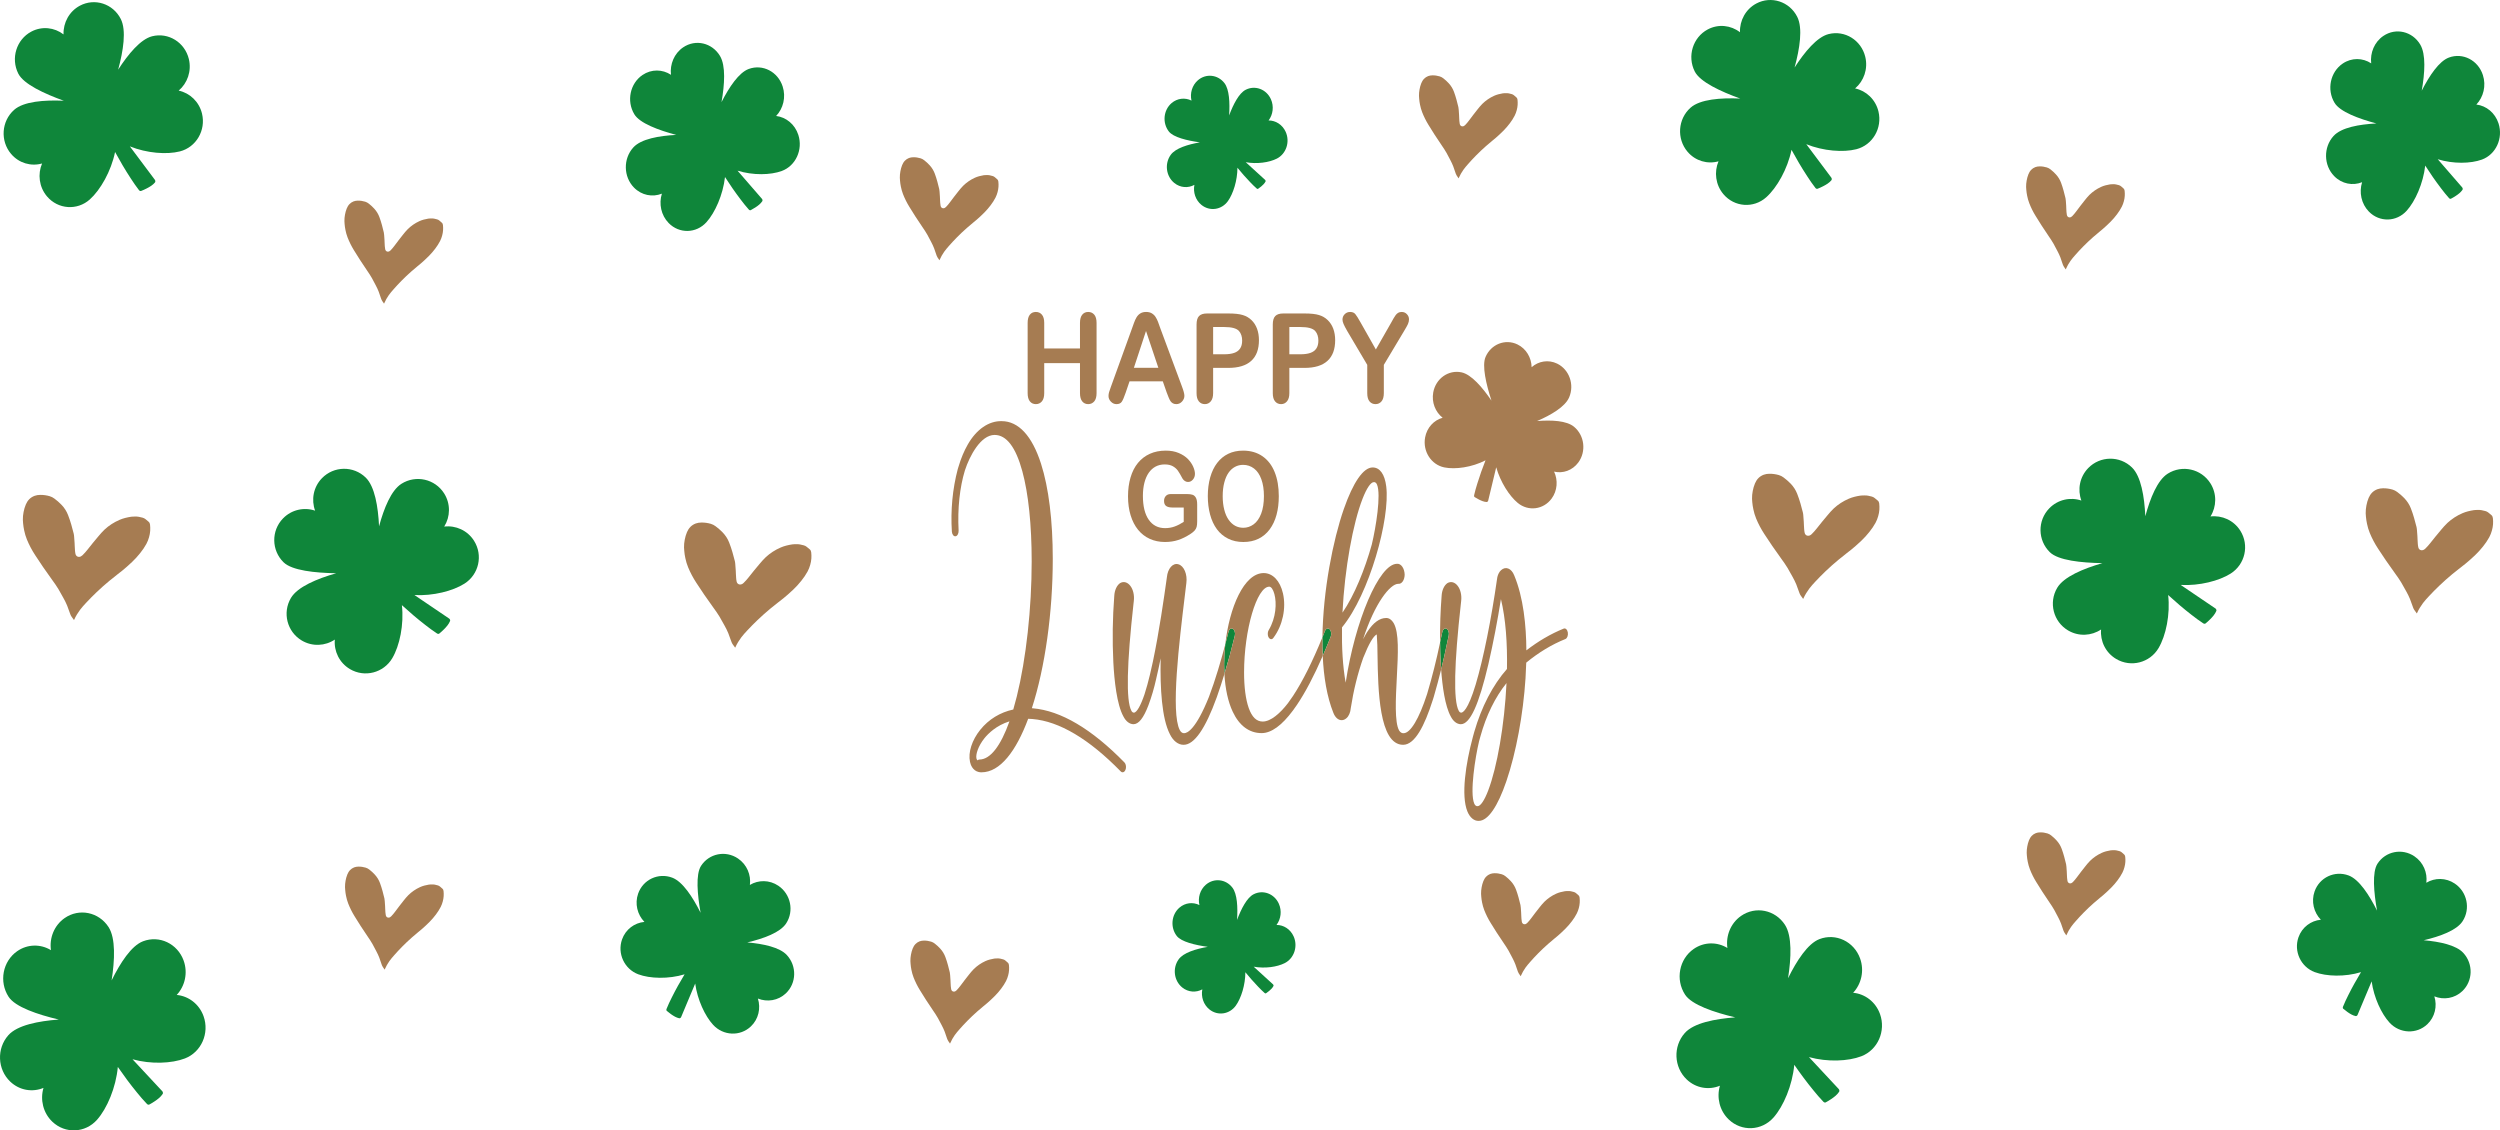 <?xml version="1.0" encoding="UTF-8"?>
<svg id="katman_2" data-name="katman 2" xmlns="http://www.w3.org/2000/svg" viewBox="0 0 1892.52 855.7">
  <defs>
    <style>
      .cls-1 {
        fill: #0f863a;
      }

      .cls-1, .cls-2 {
        stroke-width: 0px;
      }

      .cls-2 {
        fill: #a67c52;
      }
    </style>
  </defs>
  <g id="katman_1" data-name="katman 1">
    <g>
      <g>
        <path class="cls-1" d="m1891.42,93.45c3.63,11.21-1.99,23.45-12.55,27.34-8.46,3.11-21.75,3.4-33.47-.25,3.49,4.03,6.99,8.06,10.48,12.09,2.68,3.09,5.36,6.18,8.04,9.27.38.43.52,1.31.22,1.76-1.35,2.02-3.28,3.43-5.19,4.68-1.13.75-2.3,1.45-3.5,2.06-.51.26-1.07.07-1.5-.41-2.2-2.41-4.24-5.05-6.24-7.67-4.15-5.45-8.07-11.14-11.8-16.97-1.51,13.45-7.56,27.03-14.06,34.21-7.75,8.56-20.55,8.84-28.58.63-5.79-5.92-7.53-14.64-5.14-22.26-7.06,2.83-15.33,1.33-21.12-4.6-8.03-8.21-8.26-21.81-.51-30.37,5.86-6.48,19.53-8.83,32.47-9.5-13.39-3.58-27.63-8.83-31.72-15.66-6-9.99-3.23-23.27,6.19-29.67,6.79-4.62,15.17-4.4,21.57-.17-.91-7.95,2.42-16.15,9.21-20.76,9.41-6.41,21.91-3.5,27.9,6.49,4.45,7.41,3.5,21.65,1.15,34.96,5.83-11.43,13.12-22.34,20.61-25.1,10.56-3.89,22.06,2.05,25.68,13.26,2.62,8.08.43,16.69-4.95,22.33,7.49.89,14.2,6.23,16.81,14.31Z"/>
        <path class="cls-1" d="m1864.75,721.36c7.67,8.34,7.32,21.31-.79,28.97-5.84,5.52-14.11,6.78-21.15,3.92,2.31,7.32.5,15.61-5.34,21.13-8.1,7.66-20.89,7.11-28.56-1.23-6.15-6.68-11.86-18.95-13.56-31.25-2.02,4.79-4.03,9.58-6.04,14.38-1.54,3.67-3.08,7.35-4.62,11.02-.22.52-.91.99-1.43.88-2.28-.48-4.27-1.74-6.14-3.04-1.1-.77-2.18-1.59-3.2-2.47-.43-.38-.49-.97-.27-1.56,1.16-2.97,2.58-5.87,4-8.73,2.96-5.96,6.22-11.77,9.67-17.48-12.13,3.74-26.25,3.3-35.07-.01-10.51-3.94-16.02-15.74-12.29-26.36,2.69-7.65,9.44-12.6,16.94-13.29-5.33-5.5-7.44-13.77-4.75-21.42,3.72-10.62,15.27-16.03,25.79-12.09,7.95,2.99,15.59,14.81,21.49,26.6-2.45-13.84-3.81-29.1.35-35.52,6.08-9.4,18.6-11.9,27.95-5.58,6.75,4.55,10,12.44,9.02,20.02,6.43-3.9,14.82-3.93,21.56.63,9.36,6.31,12.01,19.05,5.92,28.46-4.51,6.97-17.1,11.53-29.45,14.43,12.18,1.06,24.52,3.67,29.97,9.59Z"/>
        <path class="cls-1" d="m1695.94,401.75c6.92,10.96,3.66,25.48-7.27,32.42-8.77,5.57-23.71,9.4-37.86,8.63,4.96,3.36,9.93,6.72,14.89,10.09,3.8,2.57,7.6,5.15,11.41,7.72.53.37.92,1.26.69,1.83-1.01,2.5-2.84,4.51-4.68,6.35-1.09,1.1-2.23,2.15-3.43,3.12-.51.42-1.19.36-1.8-.03-3.09-1.98-6.06-4.25-8.98-6.51-6.06-4.7-11.91-9.72-17.6-14.93,1.69,14.71-1.72,30.78-7.25,40.15-6.59,11.17-20.97,14.87-32.1,8.25-8.04-4.76-12.19-13.58-11.42-22.32-7.26,4.88-16.97,5.48-25,.71-11.14-6.61-14.83-21.02-8.24-32.2,4.99-8.44,19.83-14.58,34.27-18.73-16.03-.25-33.42-2.06-39.77-8.24-9.29-9.04-9.51-23.92-.49-33.23,6.5-6.72,16.02-8.71,24.31-5.91-3.03-8.22-1.34-17.83,5.16-24.55,9.02-9.31,23.86-9.53,33.14-.49,6.89,6.7,9.41,22.12,10.11,36.91,3.71-13.72,9.18-27.27,16.94-32.2,10.94-6.94,25.42-3.67,32.34,7.3,4.99,7.9,4.69,17.65.04,25.08,8.68-1.03,17.6,2.87,22.59,10.78Z"/>
        <path class="cls-1" d="m1423.18,767.63c4.61,12.87-1.71,27.18-14.11,31.96-9.94,3.83-25.69,4.52-39.68.63,4.25,4.56,8.51,9.13,12.77,13.7,3.26,3.49,6.52,6.99,9.78,10.49.46.5.65,1.5.31,2.04-1.54,2.38-3.8,4.05-6.02,5.55-1.32.9-2.69,1.74-4.09,2.48-.6.32-1.27.1-1.8-.43-2.67-2.73-5.16-5.73-7.6-8.71-5.08-6.19-9.87-12.66-14.46-19.3-1.42,15.59-8.21,31.47-15.72,39.95-8.95,10.11-24.1,10.79-33.85,1.5-7.03-6.69-9.32-16.73-6.71-25.6-8.29,3.46-18.13,1.95-25.16-4.75-9.75-9.28-10.4-25.01-1.45-35.12,6.77-7.65,22.9-10.74,38.22-11.87-15.97-3.77-32.99-9.46-38.04-17.25-7.38-11.39-4.46-26.84,6.52-34.5,7.91-5.52,17.86-5.49,25.56-.77-1.3-9.18,2.42-18.75,10.33-24.27,10.99-7.66,25.87-4.64,33.26,6.75,5.47,8.45,4.74,24.95,2.33,40.41,6.6-13.38,14.93-26.2,23.73-29.6,12.4-4.78,26.2,1.77,30.81,14.64,3.32,9.28.96,19.3-5.26,25.97,8.91.83,17.01,6.82,20.33,16.1Z"/>
        <path class="cls-1" d="m1422.01,84.39c3.05,12.65-4.46,25.44-16.77,28.58-9.87,2.51-24.94,1.41-37.87-3.82l10.74,14.34c2.74,3.66,5.48,7.32,8.22,10.99.39.51.47,1.48.08,1.95-1.71,2.07-4.03,3.4-6.31,4.57-1.35.7-2.74,1.34-4.15,1.88-.61.23-1.22-.04-1.67-.61-2.26-2.86-4.32-5.97-6.33-9.05-4.19-6.41-8.09-13.04-11.77-19.81-2.97,14.55-11.1,28.77-19.13,35.93-9.58,8.55-24.09,7.5-32.4-2.34-6-7.09-7.14-16.82-3.72-24.89-8.27,2.34-17.48-.18-23.48-7.27-8.32-9.84-7.3-24.75,2.28-33.29,7.25-6.46,22.93-7.59,37.64-6.95-14.82-5.33-30.44-12.59-34.43-20.49-5.85-11.57-1.46-25.81,9.8-31.82,8.11-4.33,17.58-3.19,24.43,2.11-.29-8.8,4.26-17.41,12.37-21.74,11.26-6.01,25.13-1.5,30.97,10.06,4.34,8.58,1.92,24.06-1.99,38.37,7.68-11.89,16.96-23.06,25.69-25.28,12.32-3.14,24.77,4.58,27.82,17.23,2.2,9.12-1.09,18.31-7.71,23.9,8.4,1.78,15.49,8.33,17.69,17.45Z"/>
        <path class="cls-2" d="m1191.56,323.07c7.96,6.58,9.39,18.69,3.21,27.06-4.46,6.03-11.66,8.46-18.32,6.89,3.05,6.45,2.56,14.43-1.9,20.46-6.19,8.37-17.65,9.81-25.61,3.23-6.38-5.27-13.12-15.8-16.3-26.98-1.14,4.77-2.29,9.53-3.43,14.3-.88,3.65-1.76,7.31-2.64,10.96-.12.51-.67,1.06-1.15,1.04-2.1-.1-4.04-.97-5.87-1.89-1.09-.55-2.16-1.14-3.19-1.81-.44-.28-.57-.83-.45-1.41.63-2.93,1.51-5.85,2.39-8.73,1.83-5.99,3.95-11.9,6.25-17.73-10.3,5.33-22.94,7.08-31.24,5.36-9.9-2.05-16.39-12.18-14.5-22.63,1.36-7.52,6.7-13.16,13.29-14.95-5.49-4.29-8.48-11.66-7.12-19.19,1.89-10.44,11.45-17.24,21.35-15.19,7.48,1.55,15.88,11.37,22.73,21.43-4.05-12.48-7.32-26.47-4.48-33.08,4.15-9.67,14.96-13.91,24.15-9.47,6.62,3.2,10.58,10.04,10.73,17.23,5.2-4.6,12.67-5.92,19.29-2.72,9.18,4.44,13.26,15.89,9.11,25.56-3.08,7.17-13.67,13.34-24.29,17.93,11-.88,22.34-.34,27.99,4.33Z"/>
        <path class="cls-1" d="m979.26,708.79c3.43,7.56.44,16.64-6.68,20.28-5.7,2.92-15.01,4.27-23.54,2.72,2.78,2.53,5.55,5.06,8.32,7.59,2.12,1.93,4.24,3.87,6.37,5.81.3.27.47.88.29,1.22-.79,1.54-2.04,2.69-3.28,3.74-.74.62-1.5,1.21-2.3,1.74-.34.23-.74.14-1.09-.16-1.73-1.5-3.37-3.18-4.98-4.85-3.34-3.47-6.54-7.12-9.62-10.9-.01,9.58-3.2,19.64-7.2,25.24-4.78,6.69-13.75,7.99-20.03,2.91-4.53-3.66-6.43-9.64-5.35-15.19-4.74,2.59-10.67,2.25-15.2-1.41-6.29-5.08-7.51-14.61-2.73-21.29,3.61-5.06,13.03-7.89,22.07-9.47-9.69-1.36-20.1-3.82-23.52-8.27-4.99-6.5-4.08-16.07,2.03-21.38,4.41-3.82,10.32-4.39,15.15-1.97-1.27-5.51.44-11.55,4.84-15.38,6.12-5.31,15.12-4.34,20.12,2.16,3.7,4.82,4.15,14.91,3.53,24.45,3.21-8.53,7.48-16.82,12.53-19.41,7.11-3.64,15.65-.46,19.08,7.1,2.46,5.45,1.6,11.69-1.74,16.12,5.33-.02,10.46,3.15,12.93,8.6Z"/>
        <path class="cls-1" d="m973.26,99.79c3.43,7.56.44,16.64-6.68,20.28-5.7,2.92-15.01,4.27-23.54,2.72,2.78,2.53,5.55,5.06,8.32,7.59,2.12,1.93,4.24,3.87,6.37,5.81.3.27.47.88.29,1.22-.79,1.54-2.04,2.69-3.28,3.74-.74.62-1.5,1.21-2.3,1.74-.34.23-.74.14-1.09-.16-1.73-1.5-3.37-3.18-4.98-4.85-3.34-3.47-6.54-7.12-9.62-10.9-.01,9.58-3.2,19.64-7.2,25.24-4.78,6.69-13.75,7.99-20.03,2.91-4.53-3.66-6.43-9.64-5.35-15.19-4.74,2.59-10.67,2.25-15.2-1.41-6.29-5.08-7.51-14.61-2.73-21.29,3.61-5.06,13.03-7.89,22.07-9.47-9.69-1.36-20.1-3.82-23.52-8.27-4.99-6.5-4.08-16.07,2.03-21.38,4.41-3.82,10.32-4.39,15.15-1.97-1.27-5.51.44-11.55,4.84-15.38,6.12-5.31,15.12-4.34,20.12,2.16,3.7,4.82,4.15,14.91,3.53,24.45,3.21-8.53,7.48-16.82,12.53-19.41,7.11-3.64,15.65-.46,19.08,7.1,2.46,5.45,1.6,11.69-1.74,16.12,5.33-.02,10.46,3.15,12.93,8.6Z"/>
        <g>
          <path class="cls-1" d="m1095.13,475.99c1.34.76,2.02,3.09,1.54,5.2-.29,1.3-.69,3.15-1.18,5.44-1.39,6.79-2.9,13.5-4.54,20.15-.14-1.87-.25-3.68-.34-5.43-.25-5.01-.4-10.02-.45-15.03.16-.75.32-1.51.47-2.27.5-2.37.91-4.29,1.22-5.62.48-2.11,1.95-3.2,3.28-2.44Z"/>
          <path class="cls-2" d="m1118.56,610.28c2.22,0,5.15-4.34,8.05-11.93h-.01c6.69-17.52,12.31-49.37,13.84-81.25-8.59,10.66-15.38,24.53-19.75,40.37-.35,1.2-.67,2.4-1,3.59-2.93,12.1-7.16,39.23-3.66,47.29.56,1.33,1.53,2.07,2.53,1.93Zm8.19-107.64c-7.29,31.1-13.94,45.6-20.93,45.6-2.95-.06-5.73-2.21-7.57-5.87-4.36-7.86-6.37-22.78-7.3-35.59,1.64-6.65,3.15-13.36,4.54-20.15.49-2.29.89-4.14,1.18-5.44.48-2.11-.2-4.44-1.54-5.2-1.33-.76-2.8.33-3.28,2.44-.31,1.33-.72,3.25-1.22,5.62-.15.76-.31,1.52-.47,2.27-.14-11.77.25-23.54,1.16-35.23.22-4.27,1.92-7.99,4.4-9.67,2.63-1.54,5.58-.76,7.75,2.06,2.17,2.77,3.18,7.21,2.64,11.53l-.16,1.49c-5.2,46.41-5.77,73.81-1.72,81.45.45.98,1.17,1.55,1.93,1.53,1.12,0,5.03-1.63,10.95-21.31,5.88-19.61,11.87-49.79,16.11-79.48.05-.62.15-1.23.29-1.82v-.02c.52-2.2,1.51-4.04,2.8-5.2,3.45-3.19,7.89-1.43,9.99,3.97,6.93,16.7,9.06,37.78,9.18,56.71,9.04-6.99,18.5-12.51,28.24-16.46,1.37-.57,2.78.73,3.14,2.89.36,2.18-.45,4.4-1.82,4.98-10.29,4.14-20.24,10.14-29.66,17.89-.12,4.16-.31,8.14-.55,11.88-1.76,27.3-7.16,56.35-14.44,77.71-6.62,19.47-14.05,30.18-20.9,30.18-3.48.24-6.78-2.48-8.66-7.14-4.9-12.06-1.27-36.19,4.09-56.16l.06-.24c.34-1.27.68-2.52,1.04-3.76,5.5-19.04,14.03-35.48,24.77-47.69.35-19.26-.94-37.96-4.57-52.88-2.63,16.61-5.79,33-9.47,49.11Z"/>
          <path class="cls-2" d="m1035.02,276.2l-15.12-25.55c-1.33-2.3-2.26-4.1-2.81-5.39s-.82-2.41-.82-3.36c0-1.56.55-2.91,1.67-4.05,1.11-1.13,2.48-1.7,4.11-1.7,1.72,0,3.02.53,3.91,1.59s2.22,3.17,3.99,6.33l11.58,20.48,11.7-20.48c.7-1.26,1.29-2.32,1.77-3.18s1.01-1.66,1.58-2.42c.58-.75,1.22-1.32,1.93-1.72.7-.4,1.56-.6,2.57-.6,1.58,0,2.9.56,3.95,1.68,1.06,1.12,1.59,2.42,1.59,3.89,0,1.2-.27,2.39-.8,3.59-.54,1.2-1.46,2.85-2.75,4.97l-15.5,25.92v21.4c0,2.79-.6,4.88-1.78,6.26s-2.69,2.07-4.52,2.07-3.36-.68-4.52-2.05c-1.15-1.36-1.73-3.46-1.73-6.28v-21.4Z"/>
          <path class="cls-1" d="m1007.69,478.9c.15,1.05.03,2.15-.33,3.07l-.26.66c-1.94,4.88-3.86,9.51-5.78,13.91-.22-4.62-.29-9.34-.23-14.1.55-1.36,1.11-2.73,1.66-4.13l.27-.67c.75-1.89,2.34-2.47,3.54-1.28.57.57.98,1.49,1.13,2.54Z"/>
          <path class="cls-2" d="m1031.48,377.51c-7.24,18.52-13.56,52.83-15.21,86.26,9-13.1,16.99-32.85,22.19-51.57,3.1-12.85,7.16-37.78,3.95-45.37-.52-1.29-1.46-2.01-2.42-1.85-2.3,0-5.4,4.57-8.51,12.53Zm-22.13,162.07c-4.84-12.13-7.3-27.05-8.03-43.04,1.92-4.4,3.84-9.03,5.78-13.91l.26-.66c.36-.92.48-2.02.33-3.07s-.56-1.97-1.13-2.54c-1.2-1.19-2.79-.61-3.54,1.28l-.27.67c-.55,1.4-1.11,2.77-1.66,4.13.45-35.49,8.02-73.63,16.19-97.1,7.07-20.3,14.81-31.48,21.81-31.48,5.47,0,9.13,5.08,10.29,14.29,3.09,24.49-12.84,81.79-33.48,106.78-.26,15.07.55,29.54,2.78,41.86,7.04-46.59,25.26-89.99,38.88-89.99,1.45-.15,2.89.63,3.97,2.17,1.09,1.54,1.74,3.71,1.81,6.02-.02,1.95-.54,3.81-1.45,5.13s-2.13,1.98-3.36,1.82c-6.16,0-17.85,14.53-26.68,41.98.61-1.24,1.25-2.41,1.91-3.51.26-.47.54-.94.82-1.38.25-.39.49-.77.74-1.14,4.35-6.57,9.08-10.06,13.98-10.06,2.14-.08,4.21,1.3,5.67,3.79,4.22,7.26,3.39,22.99,2.43,41.21-.84,15.97-1.78,34.06,1.74,40.14.88,1.45,2.12,2.21,3.39,2.08,5.13,0,11.69-10.89,17.64-29.24.09-.26.16-.52.25-.78,3.74-12.58,6.99-25.51,9.74-38.71.05,5.01.2,10.02.45,15.03.09,1.75.2,3.56.34,5.43-1.67,6.77-3.47,13.46-5.39,20.06h0c-.04.17-.08.35-.14.52l-.08.26c-.19.63-.4,1.26-.61,1.93-.08.21-.15.44-.22.65-6.11,19.21-13.47,33.62-22.33,33.62-18.34,0-19-42.25-19.39-67.5,0-5.37-.19-10.74-.58-16.08-2.65,1.37-6.04,7.2-10.1,17.41-.05.1-.09.2-.14.29-4.21,12-7.39,24.84-9.44,38.17-.26,3.23-1.49,6.06-3.3,7.59-1.11.98-2.36,1.49-3.63,1.48-2.56.01-4.93-2.12-6.25-5.6Z"/>
          <path class="cls-2" d="m991.91,267.17c1.99-.67,3.5-1.78,4.54-3.31,1.05-1.53,1.57-3.54,1.57-6.03,0-2.98-.81-5.4-2.41-7.27-1.8-2-5.51-3-11.11-3h-8.45v20.63h8.45c2.96,0,5.43-.34,7.41-1.02Zm-26.5-27.94c1.26-1.29,3.28-1.93,6.04-1.93h16.09c4.76,0,8.42.4,10.99,1.2,2.53.76,4.72,2.04,6.56,3.82,1.85,1.78,3.25,3.96,4.21,6.53.95,2.58,1.43,5.48,1.43,8.7,0,6.88-1.94,12.09-5.83,15.63-3.88,3.55-9.67,5.32-17.36,5.32h-11.49v19.1c0,2.73-.59,4.8-1.77,6.21-1.19,1.42-2.68,2.12-4.48,2.12-1.89,0-3.41-.7-4.56-2.09-1.16-1.4-1.73-3.45-1.73-6.15v-52.01c0-3.01.63-5.16,1.9-6.45Z"/>
          <path class="cls-2" d="m921.4,350.44c2.29-3.01,5.09-5.32,8.38-6.91,3.29-1.6,7.04-2.4,11.23-2.4,5.69,0,10.57,1.41,14.65,4.22,4.08,2.82,7.17,6.82,9.26,12,2.1,5.19,3.14,11.28,3.14,18.27,0,5.18-.57,9.87-1.72,14.1-1.14,4.23-2.87,7.9-5.16,11-2.3,3.1-5.12,5.47-8.46,7.12-3.34,1.64-7.17,2.46-11.49,2.46s-8.13-.84-11.52-2.53c-3.4-1.69-6.23-4.07-8.5-7.14-2.27-3.08-3.99-6.77-5.15-11.09s-1.74-8.99-1.74-14.01.61-9.85,1.82-14.14,2.96-7.94,5.26-10.95Zm4.19,25.09c0,3.81.39,7.24,1.18,10.31.78,3.08,1.89,5.62,3.33,7.65,1.43,2.02,3.08,3.53,4.94,4.54,1.86,1,3.9,1.5,6.12,1.5,2.84,0,5.45-.86,7.84-2.6,2.38-1.73,4.28-4.41,5.69-8.03,1.4-3.62,2.11-8.07,2.11-13.37,0-4.89-.65-9.14-1.95-12.73-1.29-3.59-3.15-6.3-5.55-8.14-2.41-1.84-5.17-2.76-8.29-2.76-2.22,0-4.28.51-6.16,1.53s-3.5,2.5-4.86,4.45c-1.36,1.94-2.44,4.43-3.22,7.46-.79,3.02-1.18,6.42-1.18,10.19Z"/>
          <path class="cls-1" d="m933.3,476.02c1.31.83,1.96,3.18,1.45,5.26l-.22.85c-2.29,9.53-4.84,18.89-7.64,28.06-.14-2.31-.2-4.68-.2-7.11,0-5.04.29-10.16.84-15.23.85-3.2,1.6-6.14,2.23-8.7l.21-.84c.52-2.08,2.01-3.11,3.33-2.29Z"/>
          <path class="cls-2" d="m918.35,247.56v20.63h8.45c2.96,0,5.43-.34,7.41-1.02,1.99-.67,3.5-1.78,4.54-3.31s1.57-3.54,1.57-6.03c0-2.98-.81-5.4-2.41-7.27-1.8-2-5.51-3-11.11-3h-8.45Zm-10.64-8.33c1.26-1.29,3.28-1.93,6.04-1.93h16.09c4.76,0,8.42.4,10.98,1.2,2.54.76,4.73,2.04,6.57,3.82,1.85,1.78,3.25,3.96,4.2,6.53.96,2.58,1.44,5.48,1.44,8.7,0,6.88-1.94,12.09-5.83,15.63-3.88,3.55-9.67,5.32-17.36,5.32h-11.49v19.1c0,2.73-.59,4.8-1.77,6.21-1.19,1.42-2.68,2.12-4.48,2.12-1.89,0-3.41-.7-4.56-2.09-1.16-1.4-1.73-3.45-1.73-6.15v-52.01c0-3.01.63-5.16,1.9-6.45Z"/>
          <path class="cls-2" d="m933.21,538.83c-3.55-7.53-5.7-17.34-6.32-28.64,2.8-9.17,5.35-18.53,7.64-28.06l.22-.85c.51-2.08-.14-4.43-1.45-5.26-1.32-.82-2.81.21-3.33,2.29l-.21.84c-.63,2.56-1.38,5.5-2.23,8.7,3.07-27.9,14.16-54.03,29.1-54.03,6.83,0,12.41,5.88,14.58,15.37,2.54,11.15-.23,24.23-7.06,33.41-.07.12-.15.22-.23.32-.12.16-.24.3-.38.43-.11.09-.23.18-.36.26-.02.02-.05.03-.08.05-.13.06-.26.11-.39.14-.14.05-.28.07-.42.07-.08,0-.17,0-.24-.02-.06-.01-.11-.01-.16-.03-.19-.05-.38-.13-.57-.25-.07-.04-.13-.09-.19-.14-.23-.18-.43-.41-.62-.68-.06-.1-.12-.2-.18-.31-.11-.22-.21-.45-.31-.68-.05-.18-.1-.36-.15-.56-.01-.07-.03-.14-.04-.21-.04-.16-.06-.33-.07-.5-.06-.42-.06-.84-.02-1.25,0-.1.02-.2.04-.3.09-.72.32-1.4.64-1.93l.05-.08c5.53-9.3,6.12-20.36,4.25-27.24-.93-3.44-2.41-5.57-3.87-5.57-9.44,0-19.07,32.76-19.07,64.92,0,11.13,1.22,20.46,3.54,26.98,2.45,6.87,5.9,10.2,10.56,10.2,6.16,0,13.23-6.32,18.92-13.67.07-.09.15-.17.21-.27,1.25-1.66,2.5-3.45,3.77-5.36.11-.15.2-.3.3-.46,7.03-10.72,14.45-25.5,22.01-44.02-.06,4.76.01,9.48.23,14.1-6.69,15.36-13.26,27.8-19.6,37.17-.77,1.17-1.78,2.6-2.95,4.16-8.39,11.31-16.37,17.11-23.71,17.11-9.32,0-16.87-5.57-21.85-16.15Z"/>
          <path class="cls-2" d="m861.52,401.04c-2.45-3.01-4.32-6.66-5.63-10.95s-1.97-9.08-1.97-14.37.64-9.97,1.91-14.28c1.27-4.32,3.14-7.99,5.61-11s5.48-5.32,9.02-6.91c3.55-1.6,7.56-2.4,12.05-2.4,3.7,0,6.97.6,9.81,1.8,2.84,1.21,5.15,2.72,6.92,4.54,1.77,1.83,3.11,3.76,4.01,5.8.89,2.04,1.34,3.85,1.34,5.43,0,1.7-.51,3.15-1.55,4.35-1.03,1.21-2.28,1.81-3.72,1.81-.8,0-1.57-.23-2.3-.69-.74-.45-1.36-1.09-1.86-1.91-1.37-2.62-2.53-4.6-3.48-5.94-.95-1.33-2.22-2.46-3.83-3.37s-3.66-1.37-6.16-1.37-4.86.54-6.89,1.62c-2.02,1.08-3.74,2.65-5.18,4.7-1.43,2.05-2.53,4.57-3.29,7.55s-1.14,6.28-1.14,9.9c0,7.85,1.48,13.89,4.43,18.11,2.96,4.23,7.08,6.35,12.37,6.35,2.57,0,4.98-.41,7.24-1.24,2.26-.82,4.55-1.99,6.87-3.51v-10.86h-8.61c-2.07,0-3.63-.38-4.7-1.14-1.06-.76-1.59-2.05-1.59-3.88,0-1.49.45-2.72,1.33-3.69.89-.98,2.09-1.46,3.61-1.46h12.62c1.54,0,2.85.16,3.93.5,1.07.33,1.94,1.08,2.6,2.24.66,1.15.99,2.89.99,5.2v12.82c0,1.7-.14,3.06-.41,4.08-.28,1.02-.78,1.94-1.52,2.76s-1.68,1.61-2.82,2.37c-3.32,2.19-6.52,3.79-9.59,4.79-3.06,1.01-6.41,1.51-10.02,1.51-4.22,0-8.06-.79-11.53-2.37s-6.43-3.88-8.87-6.89Z"/>
          <path class="cls-2" d="m858.37,278.41h18.5l-9.33-27.85-9.17,27.85Zm21.88,10.26h-25.18l-2.95,8.65c-1.16,3.38-2.14,5.66-2.96,6.84s-2.15,1.77-4.01,1.77c-1.58,0-2.97-.63-4.18-1.88-1.22-1.26-1.82-2.69-1.82-4.29,0-.92.14-1.87.42-2.85s.75-2.35,1.4-4.1l15.84-43.82c.45-1.26.99-2.77,1.62-4.53.64-1.77,1.31-3.23,2.03-4.4.72-1.16,1.66-2.11,2.83-2.83s2.61-1.08,4.33-1.08,3.2.36,4.37,1.08,2.11,1.65,2.83,2.79c.72,1.13,1.33,2.35,1.82,3.65.49,1.31,1.12,3.05,1.88,5.23l16.18,43.55c1.26,3.31,1.9,5.72,1.9,7.22s-.6,3-1.8,4.31c-1.2,1.3-2.64,1.95-4.33,1.95-.98,0-1.83-.19-2.53-.57-.71-.39-1.3-.91-1.78-1.57s-.99-1.67-1.54-3.04c-.55-1.36-1.02-2.57-1.41-3.61l-2.96-8.47Z"/>
          <path class="cls-2" d="m858.13,456.5c-5.18,46.41-5.76,73.81-1.71,81.45.45.98,1.17,1.55,1.94,1.53,2.18,0,5.19-5.42,8.07-13.96,1.47-4.6,2.78-9.32,3.92-14.14.02-.04.03-.08.03-.11.02-.08.04-.15.06-.22.74-3.07,1.5-6.46,2.31-10.22,4.77-22.57,8.43-48.52,10.4-62.48l.18-1.28v-.09s.02-.04.02-.06c.29-3.17,1.4-6,3.05-7.85,1.66-1.84,3.72-2.52,5.7-1.88,2,.56,3.76,2.39,4.89,5.06,1.12,2.66,1.52,5.94,1.09,9.07-.35,2.98-.73,6.1-1.12,9.33-4.29,35.35-10.77,88.78-3.89,101.96.79,1.6,2.02,2.51,3.3,2.43,2.39,0,8.87-2.74,18.82-27.52,4.94-12.99,9.28-28.05,12.34-39.67-.55,5.07-.84,10.19-.84,15.23,0,2.43.06,4.8.2,7.11-1.79,5.86-3.68,11.64-5.68,17.34-.03.1-.06.19-.1.28h0c-8.66,23.94-17.06,36.01-25.08,36.01-4.08.06-7.94-2.92-10.42-8.04-6.1-11.8-7.48-34.68-6.99-57.42-1.13,5.64-2.25,10.78-3.36,15.41-.01.09-.03.19-.05.27-1.53,6.87-3.47,13.49-5.81,19.77-3.71,9.81-7.44,14.43-11.38,14.43-2.96-.06-5.74-2.21-7.59-5.87-4.99-9-6.91-27.27-7.63-41.02-.82-16.75-.58-33.59.71-50.26.22-4.27,1.92-7.99,4.41-9.67,2.63-1.54,5.57-.76,7.74,2.06,2.16,2.77,3.18,7.2,2.64,11.53l-.17,1.49Z"/>
          <path class="cls-2" d="m823.77,236.15c1.89,0,3.42.68,4.59,2.05,1.16,1.36,1.75,3.44,1.75,6.23v53.17c0,2.79-.59,4.88-1.77,6.26-1.19,1.38-2.71,2.07-4.57,2.07s-3.39-.7-4.52-2.09c-1.12-1.4-1.69-3.48-1.69-6.24v-22.69h-27.07v22.69c0,2.79-.59,4.88-1.78,6.26-1.18,1.38-2.7,2.07-4.56,2.07s-3.39-.7-4.52-2.09c-1.13-1.4-1.69-3.48-1.69-6.24v-53.17c0-2.76.56-4.83,1.67-6.21s2.63-2.07,4.54-2.07,3.42.68,4.58,2.05c1.17,1.36,1.76,3.44,1.76,6.23v19.34h27.07v-19.34c0-2.76.57-4.83,1.71-6.21,1.15-1.38,2.64-2.07,4.5-2.07Z"/>
          <path class="cls-2" d="m741.36,574.98c8.24,0,16.13-10.13,22.81-28.93-10.08,3.16-16.2,9.4-18.89,12.73-4.83,6.01-6.76,12.38-6.12,15.34.15.64.45,1.17.83,1.48h.01c.41-.41.88-.62,1.36-.62Zm.76-22.59c6.37-7.9,15.06-13.15,24.94-15.29.92-3.12,1.81-6.42,2.67-9.9,7.05-28.49,11.26-66.69,11.26-102.18,0-27.66-2.45-51.27-7.08-68.27-4.96-18.25-12.02-27.5-20.98-27.5-10.64,0-18.97,16.14-22.37,26.51-.05.11-.08.22-.12.34-3.91,12.84-5.65,28.89-4.76,45.62.08,2.19-.96,4.08-2.35,4.26-1.38.19-2.6-1.4-2.76-3.58-1.02-16.1.52-32.34,4.46-47.26.06-.2.13-.38.18-.58.15-.52.32-1.08.52-1.68,1.77-5.99,4.1-11.52,6.91-16.43,6.54-11.43,15.88-17.86,25.62-17.64,12.75,0,23.06,11.16,29.81,32.25,5.82,18.15,8.89,43.08,8.89,72.07,0,40.27-5.79,82.04-15.83,112.99.25.02.48.04.73.07,21.19,1.8,44.53,15.6,69.36,41h0c.95.97,1.39,2.82,1.07,4.55s-1.32,2.91-2.46,2.91c-.5.01-.98-.22-1.4-.65-24.06-24.62-46.56-37.98-66.85-39.7-1.1-.1-2.18-.15-3.24-.18-9.14,24.54-21.25,40.53-35.39,40.53-.65.01-1.31-.06-1.97-.21-4.7-1.01-6.23-5.58-6.68-7.67-1.55-7.14,1.45-16.48,7.81-24.38Z"/>
        </g>
        <path class="cls-1" d="m604.34,102.11c3.63,11.21-1.99,23.45-12.55,27.33-8.46,3.12-21.75,3.4-33.47-.24,3.49,4.03,6.99,8.06,10.49,12.09,2.67,3.09,5.35,6.17,8.03,9.26.38.44.52,1.31.22,1.77-1.35,2.02-3.28,3.42-5.19,4.68-1.13.74-2.3,1.44-3.5,2.06-.51.26-1.07.06-1.5-.41-2.2-2.41-4.24-5.05-6.24-7.68-4.15-5.45-8.07-11.13-11.8-16.96-1.51,13.44-7.56,27.03-14.06,34.21-7.75,8.56-20.55,8.84-28.58.62-5.79-5.92-7.52-14.64-5.14-22.25-7.06,2.83-15.33,1.32-21.12-4.6-8.03-8.22-8.26-21.82-.51-30.38,5.87-6.47,19.53-8.83,32.47-9.49-13.39-3.58-27.63-8.83-31.72-15.66-6-9.99-3.23-23.28,6.19-29.68,6.79-4.61,15.17-4.39,21.57-.16-.91-7.96,2.42-16.15,9.21-20.77,9.42-6.4,21.91-3.49,27.9,6.5,4.45,7.4,3.5,21.65,1.15,34.95,5.83-11.42,13.12-22.34,20.61-25.1,10.56-3.88,22.06,2.05,25.68,13.26,2.62,8.08.43,16.7-4.95,22.33,7.49.9,14.2,6.24,16.81,14.32Z"/>
        <path class="cls-1" d="m595.67,723.01c7.67,8.34,7.32,21.31-.79,28.98-5.84,5.52-14.11,6.77-21.15,3.92,2.31,7.32.5,15.6-5.34,21.12-8.1,7.67-20.89,7.12-28.56-1.23-6.15-6.68-11.86-18.94-13.56-31.25-2.01,4.8-4.03,9.59-6.04,14.38-1.54,3.68-3.08,7.35-4.62,11.03-.22.51-.91.98-1.43.88-2.28-.48-4.27-1.75-6.14-3.04-1.1-.77-2.18-1.59-3.2-2.47-.43-.38-.49-.98-.27-1.56,1.16-2.97,2.58-5.88,4.01-8.74,2.96-5.95,6.21-11.77,9.67-17.47-12.14,3.73-26.26,3.29-35.08-.01-10.51-3.95-16.02-15.75-12.29-26.37,2.69-7.65,9.44-12.6,16.94-13.29-5.33-5.49-7.44-13.76-4.75-21.42,3.72-10.61,15.27-16.02,25.79-12.08,7.95,2.98,15.59,14.8,21.49,26.59-2.45-13.83-3.81-29.09.35-35.52,6.09-9.4,18.6-11.9,27.95-5.58,6.75,4.56,10.01,12.45,9.02,20.02,6.44-3.89,14.82-3.92,21.56.63,9.36,6.32,12.01,19.06,5.92,28.46-4.51,6.97-17.09,11.53-29.45,14.43,12.18,1.06,24.53,3.67,29.97,9.59Z"/>
        <path class="cls-1" d="m358.86,409.4c6.92,10.97,3.66,25.49-7.27,32.43-8.77,5.56-23.71,9.39-37.86,8.63,4.96,3.36,9.93,6.72,14.89,10.08,3.8,2.58,7.61,5.15,11.41,7.73.53.36.92,1.25.69,1.82-1.01,2.51-2.84,4.51-4.68,6.36-1.09,1.09-2.23,2.15-3.43,3.12-.51.41-1.19.35-1.8-.04-3.09-1.98-6.06-4.25-8.97-6.51-6.07-4.7-11.92-9.71-17.61-14.92,1.69,14.71-1.72,30.78-7.25,40.14-6.59,11.17-20.96,14.87-32.1,8.26-8.03-4.77-12.19-13.59-11.41-22.33-7.27,4.89-16.98,5.48-25.01.72-11.14-6.61-14.83-21.03-8.23-32.2,4.98-8.45,19.82-14.59,34.26-18.73-16.02-.25-33.42-2.07-39.77-8.24-9.28-9.05-9.51-23.93-.49-33.24,6.5-6.71,16.02-8.7,24.31-5.9-3.03-8.23-1.34-17.84,5.16-24.55,9.02-9.32,23.86-9.54,33.14-.5,6.89,6.71,9.41,22.12,10.11,36.91,3.71-13.71,9.18-27.27,16.94-32.19,10.94-6.94,25.42-3.68,32.34,7.29,4.99,7.91,4.69,17.66.04,25.09,8.68-1.04,17.6,2.86,22.59,10.77Z"/>
        <path class="cls-1" d="m154.1,769.28c4.61,12.87-1.7,27.18-14.11,31.97-9.94,3.83-25.68,4.52-39.68.62,4.26,4.57,8.51,9.13,12.77,13.7l9.78,10.5c.46.49.65,1.5.31,2.04-1.54,2.37-3.79,4.04-6.02,5.55-1.32.89-2.68,1.73-4.09,2.47-.6.32-1.27.11-1.8-.43-2.67-2.72-5.16-5.72-7.6-8.7-5.08-6.2-9.87-12.67-14.46-19.31-1.42,15.6-8.21,31.48-15.72,39.96-8.94,10.11-24.1,10.78-33.85,1.5-7.03-6.69-9.32-16.73-6.71-25.61-8.29,3.47-18.13,1.95-25.16-4.74-9.75-9.29-10.39-25.01-1.45-35.12,6.77-7.65,22.9-10.75,38.22-11.87-15.97-3.78-32.99-9.47-38.03-17.25-7.39-11.39-4.47-26.84,6.51-34.5,7.91-5.52,17.86-5.49,25.56-.78-1.3-9.18,2.42-18.74,10.34-24.27,10.98-7.66,25.86-4.63,33.25,6.76,5.47,8.45,4.74,24.95,2.33,40.4,6.6-13.37,14.93-26.2,23.73-29.59,12.41-4.79,26.2,1.77,30.81,14.64,3.32,9.27.97,19.3-5.26,25.96,8.91.83,17.01,6.83,20.33,16.1Z"/>
        <path class="cls-1" d="m152.93,86.04c3.05,12.65-4.46,25.45-16.77,28.58-9.87,2.51-24.94,1.41-37.87-3.82l10.74,14.34c2.74,3.67,5.48,7.33,8.22,10.99.39.52.47,1.49.08,1.96-1.71,2.07-4.03,3.39-6.31,4.57-1.35.69-2.74,1.33-4.15,1.88-.61.23-1.22-.05-1.67-.61-2.26-2.87-4.32-5.97-6.33-9.05-4.19-6.41-8.09-13.05-11.76-19.82-2.98,14.55-11.11,28.77-19.14,35.94-9.58,8.54-24.08,7.5-32.4-2.34-6-7.1-7.14-16.82-3.72-24.9-8.27,2.35-17.48-.18-23.48-7.27C.05,106.65,1.07,91.75,10.65,83.2c7.25-6.46,22.93-7.59,37.64-6.95-14.82-5.33-30.43-12.59-34.43-20.49-5.85-11.56-1.46-25.81,9.8-31.81,8.11-4.33,17.58-3.2,24.43,2.1-.29-8.8,4.26-17.41,12.37-21.74,11.26-6.01,25.13-1.5,30.97,10.07,4.34,8.57,1.92,24.06-1.99,38.36,7.68-11.88,16.96-23.05,25.7-25.28,12.31-3.13,24.76,4.58,27.82,17.23,2.2,9.12-1.09,18.31-7.71,23.91,8.39,1.77,15.48,8.32,17.68,17.44Z"/>
      </g>
      <path class="cls-2" d="m335.32,170.38c.15,1.29.17,2.58.09,3.87-.08,1.36-.33,2.71-.69,4.04-.38,1.4-.86,2.78-1.54,4.1-1.04,2.01-2.26,3.94-3.67,5.79-1.45,1.9-2.99,3.75-4.72,5.48-1.05,1.05-2.13,2.09-3.23,3.12-.82.78-1.68,1.54-2.54,2.29-.98.84-1.98,1.65-2.97,2.47-.01.01-.02.02-.03.02-1.54,1.31-3.1,2.59-4.61,3.92-2.62,2.31-5.15,4.7-7.58,7.17-2.06,2.1-4.06,4.24-5.98,6.44-1.23,1.41-2.47,2.82-3.53,4.33-1.34,1.93-2.5,3.92-3.4,6.03-.05.11-.1.23-.2.43-.49-.73-.93-1.39-1.38-2.04-.57-.83-.84-1.76-1.16-2.68-.49-1.41-.93-2.84-1.46-4.24-.62-1.66-1.4-3.26-2.23-4.85-.96-1.84-1.92-3.69-2.93-5.52-1.07-1.94-2.36-3.79-3.61-5.65-1.81-2.68-3.62-5.37-5.38-8.08-1.58-2.45-3.1-4.92-4.63-7.38-1.92-3.13-3.53-6.37-4.83-9.72-.72-1.85-1.23-3.74-1.61-5.66-.3-1.49-.52-2.99-.64-4.5-.05-.71-.12-1.41-.13-2.11-.04-1.64.12-3.27.42-4.89.3-1.59.69-3.17,1.32-4.7.49-1.19,1.12-2.34,2.07-3.33.85-.89,1.88-1.59,3.1-2.07,1.02-.39,2.12-.55,3.25-.58,1.91-.03,3.76.26,5.55.8,1.04.32,1.96.86,2.78,1.5,1.49,1.15,2.84,2.41,4.07,3.76,1.78,1.94,3.07,4.08,3.93,6.43.73,1.99,1.37,4,1.92,6.03.5,1.86.97,3.73,1.41,5.6.16.65.21,1.32.26,1.99.1,1.26.19,2.52.26,3.78.05.79.05,1.59.1,2.38.1,1.49.09,3,.41,4.48.11.5.28.98.71,1.37.7.64,1.72.63,2.42.25.35-.19.68-.43.95-.7,1.11-1.14,2.1-2.35,3.03-3.6,2.07-2.77,4.14-5.54,6.33-8.24,1.18-1.46,2.33-2.94,3.7-4.28,2.51-2.45,5.41-4.48,8.78-6.02,2.11-.96,4.37-1.52,6.7-1.91.72-.12,1.47-.07,2.21-.12,1.58-.09,3.08.27,4.55.71.63.18,1.2.48,1.68.9.6.52,1.19,1.05,1.79,1.57.59.51.81,1.15.89,1.82Z"/>
      <path class="cls-2" d="m335.77,674.53c.15,1.29.17,2.58.09,3.87-.08,1.36-.33,2.71-.69,4.04-.38,1.4-.86,2.78-1.54,4.1-1.04,2.01-2.26,3.94-3.67,5.79-1.45,1.9-2.98,3.75-4.72,5.48-1.05,1.05-2.13,2.09-3.22,3.12-.83.78-1.68,1.54-2.55,2.29-.97.84-1.98,1.65-2.97,2.47,0,.01-.02.01-.03.02-1.54,1.31-3.1,2.59-4.6,3.91-2.63,2.32-5.16,4.71-7.59,7.18-2.06,2.1-4.06,4.24-5.98,6.44-1.23,1.41-2.47,2.82-3.53,4.33-1.34,1.93-2.5,3.92-3.4,6.03-.05.11-.1.23-.2.42-.49-.73-.93-1.38-1.38-2.03-.57-.83-.84-1.76-1.16-2.68-.49-1.41-.93-2.84-1.46-4.24-.62-1.66-1.4-3.26-2.23-4.85-.96-1.84-1.92-3.69-2.93-5.52-1.07-1.94-2.36-3.79-3.61-5.65-1.81-2.69-3.62-5.37-5.38-8.08-1.58-2.45-3.1-4.92-4.62-7.38-1.93-3.13-3.54-6.37-4.84-9.72-.71-1.85-1.23-3.74-1.61-5.67-.3-1.49-.52-2.98-.63-4.49-.06-.71-.13-1.41-.14-2.12-.03-1.63.12-3.26.42-4.88.3-1.59.69-3.17,1.32-4.7.49-1.19,1.12-2.34,2.07-3.33.85-.89,1.88-1.59,3.1-2.07,1.02-.39,2.12-.55,3.25-.58,1.92-.03,3.76.26,5.55.8,1.05.32,1.96.86,2.78,1.5,1.49,1.15,2.84,2.41,4.08,3.76,1.77,1.94,3.06,4.08,3.92,6.43.73,1.99,1.37,4,1.92,6.03.5,1.86.97,3.72,1.42,5.59.15.66.2,1.33.25,2,.11,1.26.19,2.52.26,3.78.05.79.05,1.59.1,2.38.1,1.49.1,2.99.41,4.47.11.51.28.99.71,1.38.7.64,1.72.63,2.43.25.34-.19.68-.43.94-.71,1.11-1.13,2.1-2.34,3.03-3.59,2.07-2.77,4.14-5.54,6.33-8.25,1.18-1.45,2.33-2.94,3.7-4.27,2.51-2.45,5.41-4.48,8.78-6.02,2.11-.96,4.38-1.52,6.7-1.91.72-.12,1.47-.08,2.21-.12,1.59-.09,3.08.27,4.55.71.63.18,1.2.48,1.68.9.6.52,1.2,1.05,1.8,1.57.58.51.8,1.15.88,1.82Z"/>
      <path class="cls-2" d="m614.09,418.06c.19,1.57.22,3.13.12,4.7-.1,1.65-.43,3.29-.89,4.91-.49,1.7-1.11,3.38-1.99,4.98-1.34,2.44-2.92,4.79-4.74,7.03-1.87,2.31-3.85,4.56-6.09,6.66-1.35,1.28-2.75,2.54-4.16,3.79-1.07.95-2.17,1.87-3.29,2.78-1.25,1.02-2.56,2-3.83,3-.01.01-.03.01-.04.02-1.99,1.59-4,3.15-5.94,4.75-3.39,2.82-6.66,5.72-9.79,8.72-2.66,2.55-5.24,5.15-7.72,7.82-1.59,1.71-3.19,3.43-4.56,5.26-1.73,2.34-3.23,4.76-4.39,7.33-.06.13-.13.28-.26.51-.63-.89-1.2-1.68-1.78-2.47-.74-1.01-1.08-2.14-1.5-3.26-.63-1.71-1.2-3.45-1.88-5.15-.8-2.02-1.81-3.96-2.88-5.89-1.24-2.24-2.48-4.48-3.78-6.71-1.38-2.36-3.05-4.6-4.66-6.86-2.34-3.27-4.67-6.52-6.94-9.82-2.04-2.98-4-5.98-5.96-8.97-2.49-3.8-4.57-7.74-6.25-11.81-.92-2.25-1.59-4.54-2.08-6.89-.39-1.81-.67-3.62-.81-5.45-.08-.86-.17-1.71-.18-2.58-.04-1.98.15-3.96.54-5.93.39-1.93.89-3.85,1.7-5.71.63-1.45,1.45-2.84,2.67-4.05,1.1-1.08,2.43-1.93,4-2.51,1.32-.47,2.74-.67,4.19-.7,2.48-.04,4.85.32,7.16.97,1.35.39,2.53,1.04,3.59,1.82,1.92,1.4,3.66,2.93,5.27,4.57,2.28,2.36,3.95,4.96,5.06,7.81.94,2.42,1.77,4.86,2.48,7.33.65,2.26,1.25,4.52,1.83,6.79.19.8.26,1.62.32,2.43.14,1.53.25,3.06.34,4.59.06.96.06,1.93.13,2.89.13,1.81.13,3.63.53,5.43.14.62.36,1.2.92,1.68.9.78,2.22.77,3.14.3.44-.23.88-.52,1.21-.86,1.43-1.37,2.71-2.84,3.91-4.36,2.67-3.37,5.34-6.73,8.17-10.02,1.52-1.76,3.01-3.57,4.77-5.19,3.24-2.98,6.98-5.44,11.33-7.31,2.72-1.17,5.65-1.85,8.65-2.32.93-.15,1.9-.1,2.85-.15,2.05-.11,3.97.33,5.87.86.81.22,1.55.58,2.17,1.09.77.63,1.55,1.28,2.32,1.91.75.62,1.03,1.4,1.14,2.21Z"/>
      <path class="cls-2" d="m1608.36,144.46c.15,1.28.17,2.57.1,3.86-.08,1.37-.33,2.71-.69,4.04-.38,1.41-.86,2.78-1.54,4.1-1.04,2.02-2.27,3.95-3.67,5.79-1.45,1.91-2.99,3.76-4.72,5.48-1.06,1.06-2.14,2.09-3.23,3.12-.83.78-1.68,1.55-2.55,2.29-.97.84-1.97,1.65-2.96,2.47l-.03.03c-1.54,1.3-3.1,2.58-4.61,3.91-2.62,2.31-5.16,4.7-7.58,7.17-2.07,2.1-4.06,4.24-5.98,6.44-1.24,1.41-2.48,2.82-3.53,4.34-1.34,1.92-2.51,3.92-3.4,6.02-.05.12-.11.23-.2.43-.49-.73-.93-1.39-1.38-2.03-.58-.84-.85-1.77-1.17-2.68-.49-1.41-.92-2.84-1.45-4.25-.62-1.65-1.4-3.26-2.23-4.84-.96-1.85-1.93-3.7-2.93-5.52-1.08-1.95-2.36-3.79-3.61-5.65-1.81-2.69-3.63-5.38-5.38-8.09-1.58-2.44-3.11-4.91-4.63-7.38-1.93-3.12-3.54-6.36-4.83-9.71-.72-1.85-1.23-3.75-1.61-5.67-.3-1.49-.52-2.99-.64-4.5-.06-.7-.13-1.41-.14-2.11-.03-1.64.13-3.27.43-4.89.3-1.59.69-3.17,1.31-4.69.49-1.2,1.13-2.34,2.08-3.34.84-.89,1.88-1.59,3.1-2.06,1.02-.4,2.12-.56,3.25-.58,1.91-.04,3.76.26,5.54.8,1.05.31,1.96.85,2.79,1.49,1.48,1.16,2.83,2.42,4.07,3.77,1.78,1.93,3.07,4.08,3.93,6.43.72,1.99,1.37,4,1.91,6.03.5,1.86.98,3.72,1.42,5.59.15.65.2,1.33.26,1.99.1,1.26.18,2.52.26,3.78.04.8.04,1.59.09,2.38.1,1.5.1,3,.42,4.48.11.5.28.98.71,1.37.7.65,1.72.64,2.42.25.35-.19.68-.43.95-.7,1.1-1.14,2.09-2.35,3.02-3.59,2.07-2.77,4.15-5.55,6.34-8.25,1.18-1.46,2.32-2.94,3.69-4.28,2.52-2.45,5.42-4.47,8.79-6.01,2.11-.97,4.37-1.52,6.7-1.91.71-.12,1.47-.08,2.2-.12,1.59-.09,3.08.26,4.55.7.64.19,1.21.49,1.69.9.6.53,1.19,1.05,1.79,1.58.58.5.8,1.15.88,1.82Z"/>
      <path class="cls-2" d="m1608.81,648.61c.16,1.28.17,2.57.1,3.86-.08,1.37-.33,2.71-.69,4.04-.38,1.41-.86,2.78-1.54,4.1-1.04,2.02-2.27,3.95-3.67,5.79-1.45,1.9-2.99,3.76-4.72,5.48-1.06,1.06-2.14,2.09-3.23,3.12-.83.78-1.68,1.55-2.55,2.29-.97.84-1.97,1.65-2.96,2.47l-.03.03c-1.54,1.3-3.1,2.58-4.61,3.91-2.62,2.31-5.16,4.7-7.58,7.17-2.07,2.1-4.06,4.24-5.98,6.44-1.24,1.41-2.48,2.82-3.53,4.34-1.34,1.92-2.51,3.92-3.4,6.02-.05.12-.11.23-.2.43-.49-.73-.93-1.39-1.38-2.03-.58-.84-.85-1.77-1.16-2.68-.5-1.42-.93-2.84-1.46-4.25-.62-1.65-1.4-3.26-2.23-4.84-.96-1.85-1.93-3.7-2.93-5.52-1.07-1.95-2.36-3.79-3.61-5.65-1.81-2.69-3.63-5.38-5.38-8.09-1.58-2.44-3.1-4.91-4.63-7.38-1.93-3.12-3.54-6.36-4.83-9.71-.72-1.85-1.23-3.75-1.61-5.67-.3-1.49-.52-2.99-.64-4.5-.05-.7-.12-1.41-.14-2.11-.03-1.64.13-3.27.43-4.89.3-1.59.69-3.17,1.31-4.69.5-1.2,1.13-2.34,2.08-3.34.84-.89,1.88-1.59,3.1-2.06,1.02-.4,2.12-.56,3.25-.58,1.91-.04,3.76.26,5.54.8,1.05.31,1.96.85,2.79,1.49,1.48,1.16,2.83,2.42,4.07,3.77,1.78,1.93,3.07,4.08,3.93,6.43.72,1.99,1.37,3.99,1.91,6.02.5,1.86.98,3.73,1.42,5.6.16.65.2,1.32.26,1.99.1,1.26.18,2.52.26,3.78.05.8.04,1.59.1,2.38.1,1.5.09,3,.41,4.48.11.5.28.98.71,1.37.7.65,1.72.64,2.42.25.35-.19.68-.43.95-.7,1.1-1.14,2.09-2.35,3.02-3.59,2.08-2.77,4.15-5.55,6.34-8.25,1.18-1.46,2.32-2.94,3.7-4.28,2.51-2.45,5.41-4.47,8.78-6.01,2.11-.97,4.37-1.52,6.7-1.91.71-.12,1.47-.08,2.21-.12,1.58-.09,3.07.26,4.54.7.64.19,1.21.49,1.69.9.6.52,1.19,1.05,1.79,1.58.58.5.8,1.15.88,1.82Z"/>
      <path class="cls-2" d="m1887.12,392.13c.21,1.57.22,3.13.13,4.7-.1,1.65-.43,3.29-.89,4.91-.49,1.7-1.11,3.38-1.99,4.98-1.34,2.44-2.93,4.79-4.74,7.03-1.87,2.31-3.86,4.56-6.09,6.66-1.37,1.28-2.75,2.54-4.17,3.79-1.07.95-2.17,1.87-3.29,2.78-1.25,1.02-2.54,2-3.82,3-.01.01-.03.01-.04.02-1.99,1.59-4,3.15-5.95,4.75-3.38,2.82-6.65,5.72-9.78,8.72-2.66,2.55-5.24,5.15-7.72,7.82-1.59,1.71-3.2,3.43-4.56,5.26-1.73,2.34-3.23,4.76-4.39,7.33-.06.13-.14.28-.26.51-.63-.89-1.2-1.68-1.78-2.47-.75-1.01-1.1-2.14-1.5-3.26-.63-1.71-1.2-3.45-1.88-5.15-.8-2.02-1.81-3.96-2.88-5.89-1.24-2.24-2.48-4.48-3.78-6.71-1.38-2.36-3.05-4.6-4.66-6.86-2.34-3.27-4.67-6.52-6.94-9.82-2.04-2.98-4-5.98-5.97-8.97-2.49-3.8-4.56-7.74-6.23-11.81-.93-2.25-1.59-4.54-2.08-6.89-.39-1.81-.67-3.62-.83-5.45-.06-.86-.15-1.71-.18-2.58-.04-1.98.17-3.96.55-5.93.39-1.93.89-3.85,1.69-5.71.65-1.45,1.46-2.84,2.68-4.05,1.1-1.08,2.43-1.93,4-2.51,1.32-.47,2.74-.67,4.19-.7,2.46-.04,4.85.32,7.16.97,1.34.39,2.53,1.04,3.59,1.82,1.91,1.4,3.65,2.93,5.25,4.57,2.3,2.36,3.96,4.96,5.07,7.81.94,2.42,1.77,4.86,2.46,7.33.65,2.26,1.26,4.52,1.83,6.79.21.8.26,1.62.34,2.43.13,1.53.25,3.06.34,4.59.06.96.05,1.93.13,2.89.13,1.81.12,3.63.53,5.43.14.62.36,1.2.92,1.68.9.78,2.22.77,3.12.3.45-.23.88-.52,1.23-.86,1.42-1.37,2.71-2.84,3.91-4.36,2.67-3.37,5.34-6.73,8.17-10.02,1.52-1.76,3.01-3.57,4.77-5.19,3.24-2.98,6.98-5.44,11.33-7.31,2.72-1.17,5.64-1.85,8.65-2.32.93-.15,1.9-.1,2.85-.15,2.04-.11,3.96.33,5.87.86.81.22,1.55.58,2.17,1.09.77.63,1.54,1.28,2.31,1.91.75.62,1.03,1.4,1.14,2.21Z"/>
      <path class="cls-2" d="m1422.58,381.13c.19,1.55.22,3.13.12,4.7-.1,1.65-.43,3.28-.89,4.9-.49,1.71-1.11,3.39-1.99,4.99-1.34,2.44-2.92,4.79-4.74,7.02-1.87,2.32-3.85,4.57-6.09,6.66-1.35,1.29-2.75,2.55-4.16,3.79-1.07.95-2.17,1.88-3.29,2.79-1.25,1.01-2.56,1.99-3.83,2.99l-.04.04c-1.99,1.58-4,3.13-5.94,4.75-3.39,2.82-6.66,5.71-9.79,8.71-2.66,2.55-5.24,5.16-7.72,7.82-1.59,1.73-3.19,3.43-4.56,5.27-1.73,2.33-3.23,4.76-4.39,7.33-.06.13-.13.27-.26.51-.63-.89-1.2-1.68-1.78-2.47-.74-1.01-1.08-2.14-1.5-3.26-.63-1.71-1.2-3.45-1.88-5.16-.8-2-1.81-3.95-2.88-5.88-1.24-2.25-2.48-4.48-3.78-6.71-1.38-2.36-3.05-4.6-4.66-6.86-2.34-3.27-4.67-6.52-6.94-9.83-2.04-2.96-4-5.96-5.97-8.97-2.48-3.79-4.56-7.73-6.23-11.8-.93-2.25-1.59-4.56-2.08-6.89-.39-1.81-.67-3.63-.83-5.45-.06-.86-.15-1.71-.17-2.58-.04-1.99.15-3.97.54-5.93.39-1.94.89-3.86,1.7-5.71.63-1.46,1.45-2.84,2.67-4.06,1.1-1.07,2.43-1.93,4-2.5,1.32-.49,2.74-.68,4.19-.7,2.46-.04,4.85.32,7.16.97,1.35.38,2.53,1.03,3.59,1.81,1.92,1.41,3.66,2.94,5.27,4.58,2.28,2.34,3.95,4.96,5.06,7.81.94,2.42,1.77,4.86,2.48,7.33.65,2.26,1.25,4.52,1.82,6.79.21.79.27,1.62.34,2.42.13,1.53.25,3.06.34,4.6.06.96.06,1.92.13,2.88.13,1.82.13,3.64.53,5.44.14.62.36,1.19.92,1.68.9.78,2.22.77,3.14.3.44-.23.88-.53,1.21-.86,1.43-1.37,2.71-2.85,3.91-4.36,2.67-3.37,5.34-6.73,8.17-10.02,1.52-1.77,3.01-3.57,4.77-5.2,3.24-2.98,6.98-5.43,11.33-7.3,2.72-1.17,5.65-1.85,8.65-2.32.93-.15,1.9-.1,2.85-.15,2.05-.11,3.97.33,5.87.85.81.23,1.55.6,2.17,1.11.77.63,1.55,1.28,2.32,1.91.75.61,1.03,1.4,1.14,2.21Z"/>
      <path class="cls-2" d="m113.58,397.13c.19,1.55.22,3.13.12,4.7-.1,1.65-.43,3.28-.89,4.9-.49,1.71-1.11,3.39-1.99,4.99-1.34,2.44-2.92,4.79-4.74,7.02-1.87,2.32-3.86,4.57-6.09,6.66-1.35,1.29-2.75,2.55-4.16,3.79-1.07.95-2.18,1.88-3.29,2.79-1.26,1.01-2.56,1.99-3.83,2.99l-.04.04c-1.99,1.58-4,3.13-5.95,4.75-3.38,2.82-6.65,5.71-9.78,8.71-2.66,2.55-5.24,5.16-7.72,7.82-1.59,1.71-3.19,3.43-4.56,5.27-1.73,2.33-3.23,4.76-4.39,7.31-.06.15-.13.28-.26.52-.63-.89-1.2-1.68-1.78-2.47-.74-1.02-1.08-2.15-1.5-3.26-.63-1.71-1.2-3.45-1.88-5.16-.8-2-1.81-3.95-2.88-5.88-1.24-2.25-2.48-4.48-3.78-6.71-1.38-2.37-3.05-4.6-4.66-6.86-2.34-3.27-4.67-6.54-6.94-9.83-2.04-2.96-4-5.96-5.97-8.97-2.48-3.79-4.56-7.73-6.23-11.8-.93-2.25-1.59-4.56-2.08-6.89-.39-1.81-.67-3.63-.83-5.47-.06-.85-.15-1.7-.17-2.56-.05-1.99.15-3.97.54-5.93.39-1.94.89-3.86,1.7-5.71.63-1.46,1.45-2.84,2.67-4.06,1.1-1.07,2.43-1.93,4-2.5,1.32-.49,2.74-.68,4.19-.7,2.46-.04,4.85.32,7.16.97,1.34.38,2.53,1.03,3.59,1.81,1.92,1.41,3.66,2.94,5.25,4.58,2.3,2.34,3.96,4.96,5.07,7.81.94,2.42,1.77,4.86,2.48,7.33.65,2.26,1.25,4.52,1.82,6.79.21.79.27,1.62.34,2.42.13,1.53.25,3.06.34,4.6.06.96.06,1.92.13,2.88.13,1.82.12,3.64.53,5.44.14.62.36,1.19.92,1.68.9.78,2.22.77,3.12.3.45-.23.88-.53,1.23-.86,1.43-1.37,2.71-2.85,3.91-4.36,2.67-3.37,5.34-6.73,8.17-10.02,1.52-1.77,3.01-3.57,4.77-5.2,3.24-2.98,6.98-5.43,11.33-7.3,2.72-1.17,5.64-1.85,8.65-2.32.93-.15,1.9-.1,2.85-.15,2.04-.11,3.97.33,5.87.85.81.23,1.55.6,2.17,1.09.77.64,1.54,1.28,2.31,1.92.76.61,1.05,1.4,1.15,2.21Z"/>
      <path class="cls-2" d="m1148.77,75.53c.15,1.29.17,2.58.09,3.87-.08,1.36-.33,2.71-.69,4.04-.38,1.4-.86,2.78-1.54,4.1-1.04,2.01-2.26,3.94-3.67,5.79-1.45,1.9-2.98,3.75-4.72,5.48-1.05,1.05-2.13,2.09-3.22,3.12-.83.78-1.68,1.54-2.55,2.29-.97.84-1.98,1.65-2.97,2.47,0,.01-.02.01-.03.02-1.54,1.31-3.1,2.59-4.6,3.91-2.63,2.32-5.16,4.71-7.59,7.18-2.06,2.1-4.06,4.24-5.98,6.44-1.23,1.41-2.47,2.82-3.53,4.33-1.34,1.93-2.5,3.92-3.4,6.03-.05.11-.1.23-.2.42-.49-.73-.93-1.38-1.38-2.03-.57-.83-.84-1.76-1.16-2.68-.49-1.41-.93-2.84-1.46-4.24-.62-1.66-1.4-3.26-2.23-4.85-.96-1.84-1.92-3.69-2.93-5.52-1.07-1.94-2.36-3.79-3.61-5.65-1.81-2.69-3.62-5.37-5.38-8.08-1.58-2.45-3.1-4.92-4.62-7.38-1.93-3.13-3.54-6.37-4.84-9.72-.71-1.85-1.23-3.74-1.61-5.67-.3-1.49-.52-2.98-.63-4.49-.06-.71-.13-1.41-.14-2.12-.03-1.63.12-3.26.42-4.88.3-1.59.69-3.17,1.32-4.7.49-1.19,1.12-2.34,2.07-3.33.85-.89,1.88-1.59,3.1-2.07,1.02-.39,2.12-.55,3.25-.58,1.92-.03,3.76.26,5.55.8,1.05.32,1.96.86,2.78,1.5,1.49,1.15,2.84,2.41,4.08,3.76,1.77,1.94,3.06,4.08,3.92,6.43.73,1.99,1.37,4,1.92,6.03.5,1.86.97,3.72,1.42,5.59.15.66.2,1.33.25,2,.11,1.26.19,2.52.26,3.78.05.79.05,1.59.1,2.38.1,1.49.1,2.99.41,4.47.11.51.28.99.71,1.38.7.64,1.72.63,2.43.25.34-.19.68-.43.94-.71,1.11-1.13,2.1-2.34,3.03-3.59,2.07-2.77,4.14-5.54,6.33-8.25,1.18-1.45,2.33-2.94,3.7-4.27,2.51-2.45,5.41-4.48,8.78-6.02,2.11-.96,4.38-1.52,6.7-1.91.72-.12,1.47-.08,2.21-.12,1.59-.09,3.08.27,4.55.71.63.18,1.2.48,1.68.9.6.52,1.2,1.05,1.8,1.57.58.51.8,1.15.88,1.82Z"/>
      <path class="cls-2" d="m755.77,137.53c.15,1.29.17,2.58.09,3.87-.08,1.36-.33,2.71-.69,4.04-.38,1.4-.86,2.78-1.54,4.1-1.04,2.01-2.26,3.94-3.67,5.79-1.45,1.9-2.98,3.75-4.72,5.48-1.05,1.05-2.13,2.09-3.22,3.12-.83.78-1.68,1.54-2.55,2.29-.97.84-1.98,1.65-2.97,2.47,0,.01-.02.01-.03.02-1.54,1.31-3.1,2.59-4.6,3.91-2.63,2.32-5.16,4.71-7.59,7.18-2.06,2.1-4.06,4.24-5.98,6.44-1.23,1.41-2.47,2.82-3.53,4.33-1.34,1.93-2.5,3.92-3.4,6.03-.05.11-.1.23-.2.42-.49-.73-.93-1.38-1.38-2.03-.57-.83-.84-1.76-1.16-2.68-.49-1.41-.93-2.84-1.46-4.24-.62-1.66-1.4-3.26-2.23-4.85-.96-1.84-1.92-3.69-2.93-5.52-1.07-1.94-2.36-3.79-3.61-5.65-1.81-2.69-3.62-5.37-5.38-8.08-1.58-2.45-3.1-4.92-4.62-7.38-1.93-3.13-3.54-6.37-4.84-9.72-.71-1.85-1.23-3.74-1.61-5.67-.3-1.49-.52-2.98-.63-4.49-.06-.71-.13-1.41-.14-2.12-.03-1.63.12-3.26.42-4.88.3-1.59.69-3.17,1.32-4.7.49-1.19,1.12-2.34,2.07-3.33.85-.89,1.88-1.59,3.1-2.07,1.02-.39,2.12-.55,3.25-.58,1.92-.03,3.76.26,5.55.8,1.05.32,1.96.86,2.78,1.5,1.49,1.15,2.84,2.41,4.08,3.76,1.77,1.94,3.06,4.08,3.92,6.43.73,1.99,1.37,4,1.92,6.03.5,1.86.97,3.72,1.42,5.59.15.66.2,1.33.25,2,.11,1.26.19,2.52.26,3.78.05.79.05,1.59.1,2.38.1,1.49.1,2.99.41,4.47.11.51.28.99.71,1.38.7.64,1.72.63,2.43.25.34-.19.68-.43.94-.71,1.11-1.13,2.1-2.34,3.03-3.59,2.07-2.77,4.14-5.54,6.33-8.25,1.18-1.45,2.33-2.94,3.7-4.27,2.51-2.45,5.41-4.48,8.78-6.02,2.11-.96,4.38-1.52,6.7-1.91.72-.12,1.47-.08,2.21-.12,1.59-.09,3.08.27,4.55.71.63.18,1.2.48,1.68.9.6.52,1.2,1.05,1.8,1.57.58.51.8,1.15.88,1.82Z"/>
      <path class="cls-2" d="m1195.77,679.53c.15,1.29.17,2.58.09,3.87-.08,1.36-.33,2.71-.69,4.04-.38,1.4-.86,2.78-1.54,4.1-1.04,2.01-2.26,3.94-3.67,5.79-1.45,1.9-2.98,3.75-4.72,5.48-1.05,1.05-2.13,2.09-3.22,3.12-.83.78-1.68,1.54-2.55,2.29-.97.84-1.98,1.65-2.97,2.47,0,.01-.02.01-.03.02-1.54,1.31-3.1,2.59-4.6,3.91-2.63,2.32-5.16,4.71-7.59,7.18-2.06,2.1-4.06,4.24-5.98,6.44-1.23,1.41-2.47,2.82-3.53,4.33-1.34,1.93-2.5,3.92-3.4,6.03-.05.11-.1.23-.2.42-.49-.73-.93-1.38-1.38-2.03-.57-.83-.84-1.76-1.16-2.68-.49-1.41-.93-2.84-1.46-4.24-.62-1.66-1.4-3.26-2.23-4.85-.96-1.84-1.92-3.69-2.93-5.52-1.07-1.94-2.36-3.79-3.61-5.65-1.81-2.69-3.62-5.37-5.38-8.08-1.58-2.45-3.1-4.92-4.62-7.38-1.93-3.13-3.54-6.37-4.84-9.72-.71-1.85-1.23-3.74-1.61-5.67-.3-1.49-.52-2.98-.63-4.49-.06-.71-.13-1.41-.14-2.12-.03-1.63.12-3.26.42-4.88.3-1.59.69-3.17,1.32-4.7.49-1.19,1.12-2.34,2.07-3.33.85-.89,1.88-1.59,3.1-2.07,1.02-.39,2.12-.55,3.25-.58,1.92-.03,3.76.26,5.55.8,1.05.32,1.96.86,2.78,1.5,1.49,1.15,2.84,2.41,4.08,3.76,1.77,1.94,3.06,4.08,3.92,6.43.73,1.99,1.37,4,1.92,6.03.5,1.86.97,3.72,1.42,5.59.15.66.2,1.33.25,2,.11,1.26.19,2.52.26,3.78.05.79.05,1.59.1,2.38.1,1.49.1,2.99.41,4.47.11.51.28.99.71,1.38.7.64,1.72.63,2.43.25.34-.19.68-.43.94-.71,1.11-1.13,2.1-2.34,3.03-3.59,2.07-2.77,4.14-5.54,6.33-8.25,1.18-1.45,2.33-2.94,3.7-4.27,2.51-2.45,5.41-4.48,8.78-6.02,2.11-.96,4.38-1.52,6.7-1.91.72-.12,1.47-.08,2.21-.12,1.59-.09,3.08.27,4.55.71.63.18,1.2.48,1.68.9.6.52,1.2,1.05,1.8,1.57.58.51.8,1.15.88,1.82Z"/>
      <path class="cls-2" d="m763.77,730.53c.15,1.29.17,2.58.09,3.87-.08,1.36-.33,2.71-.69,4.04-.38,1.4-.86,2.78-1.54,4.1-1.04,2.01-2.26,3.94-3.67,5.79-1.45,1.9-2.98,3.75-4.72,5.48-1.05,1.05-2.13,2.09-3.22,3.12-.83.78-1.68,1.54-2.55,2.29-.97.84-1.98,1.65-2.97,2.47,0,.01-.02.01-.03.02-1.54,1.31-3.1,2.59-4.6,3.91-2.63,2.32-5.16,4.71-7.59,7.18-2.06,2.1-4.06,4.24-5.98,6.44-1.23,1.41-2.47,2.82-3.53,4.33-1.34,1.93-2.5,3.92-3.4,6.03-.05.11-.1.23-.2.42-.49-.73-.93-1.38-1.38-2.03-.57-.83-.84-1.76-1.16-2.68-.49-1.41-.93-2.84-1.46-4.24-.62-1.66-1.4-3.26-2.23-4.85-.96-1.84-1.92-3.69-2.93-5.52-1.07-1.94-2.36-3.79-3.61-5.65-1.81-2.69-3.62-5.37-5.38-8.08-1.58-2.45-3.1-4.92-4.62-7.38-1.93-3.13-3.54-6.37-4.84-9.72-.71-1.85-1.23-3.74-1.61-5.67-.3-1.49-.52-2.98-.63-4.49-.06-.71-.13-1.41-.14-2.12-.03-1.63.12-3.26.42-4.88.3-1.59.69-3.17,1.32-4.7.49-1.19,1.12-2.34,2.07-3.33.85-.89,1.88-1.59,3.1-2.07,1.02-.39,2.12-.55,3.25-.58,1.92-.03,3.76.26,5.55.8,1.05.32,1.96.86,2.78,1.5,1.49,1.15,2.84,2.41,4.08,3.76,1.77,1.94,3.06,4.08,3.92,6.43.73,1.99,1.37,4,1.92,6.03.5,1.86.97,3.72,1.42,5.59.15.66.2,1.33.25,2,.11,1.26.19,2.52.26,3.78.05.79.05,1.59.1,2.38.1,1.49.1,2.99.41,4.47.11.51.28.99.71,1.38.7.64,1.72.63,2.43.25.34-.19.68-.43.94-.71,1.11-1.13,2.1-2.34,3.03-3.59,2.07-2.77,4.14-5.54,6.33-8.25,1.18-1.45,2.33-2.94,3.7-4.27,2.51-2.45,5.41-4.48,8.78-6.02,2.11-.96,4.38-1.52,6.7-1.91.72-.12,1.47-.08,2.21-.12,1.59-.09,3.08.27,4.55.71.63.18,1.2.48,1.68.9.6.52,1.2,1.05,1.8,1.57.58.51.8,1.15.88,1.82Z"/>
    </g>
  </g>
</svg>